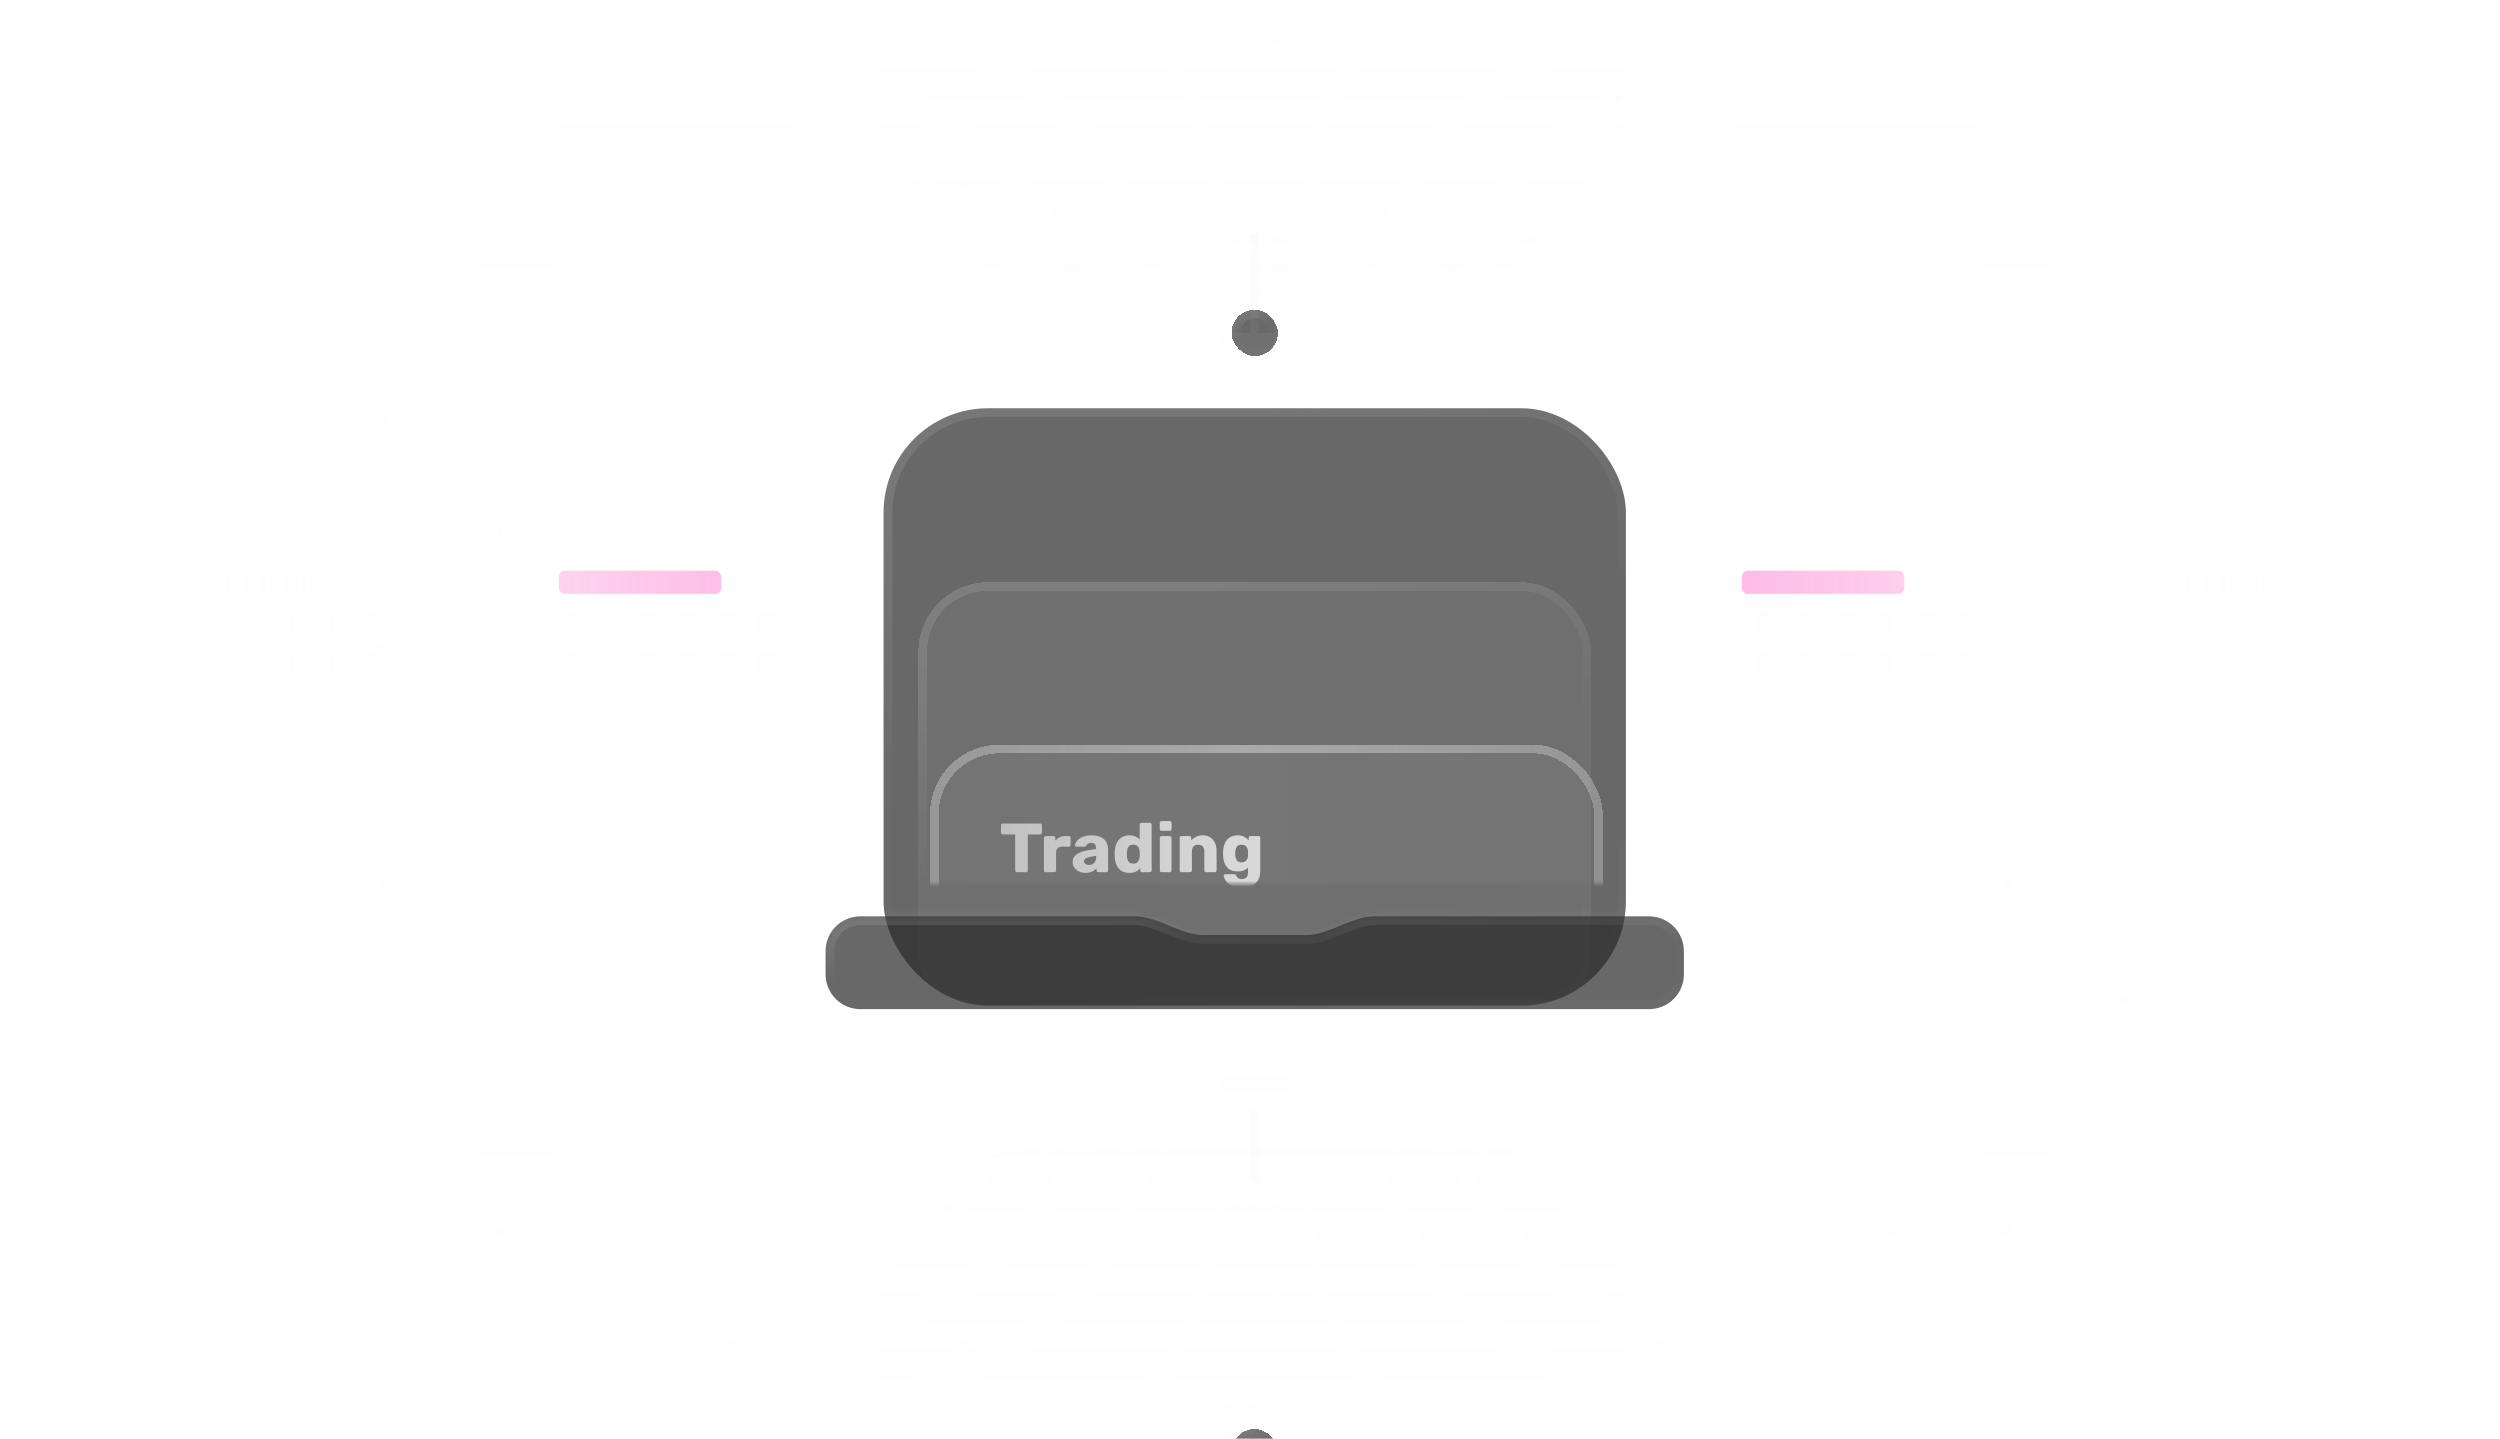 <svg xmlns="http://www.w3.org/2000/svg" fill="none" viewBox="81.644 81.6 431.079 248.064" style="max-height: 500px" width="431.079" height="248.064">
<g clip-path="url(#clip0_758_41962)">
<mask height="368" width="368" y="20" x="114" maskUnits="userSpaceOnUse" style="mask-type:alpha" id="mask0_758_41962">
<circle fill="url(#paint0_radial_758_41962)" r="184" cy="204" cx="298"/>
</mask>
<g mask="url(#mask0_758_41962)">
<g opacity="0.1">
<circle fill="#F8F8F8" r="1.584" cy="53.584" cx="147.584" opacity="0.3"/>
<circle fill="#F8F8F8" r="1.505" cy="53.505" cx="167.505"/>
<circle fill="#F8F8F8" r="1.386" cy="53.886" cx="187.886"/>
<circle fill="#F8F8F8" r="1.228" cy="53.728" cx="207.728"/>
<circle fill="#F8F8F8" r="1.089" cy="53.589" cx="227.589"/>
<circle fill="#F8F8F8" r="0.911" cy="53.911" cx="247.911"/>
<circle fill="#F8F8F8" r="0.733" cy="53.733" cx="267.733"/>
<circle fill="#F8F8F8" r="0.574" cy="53.574" cx="287.574"/>
<circle fill="#F8F8F8" r="0.5" cy="53.5" cx="307.5"/>
<circle fill="#F8F8F8" r="0.5" cy="53.5" cx="327.5"/>
<circle fill="#F8F8F8" r="0.5" cy="53.5" cx="347.5"/>
<circle fill="#F8F8F8" r="0.5" cy="53.5" cx="367.5"/>
<circle fill="#F8F8F8" r="0.5" cy="53.5" cx="387.5"/>
<circle fill="#F8F8F8" r="0.5" cy="53.5" cx="407.5"/>
<circle fill="#F8F8F8" r="0.5" cy="53.5" cx="427.5"/>
<circle fill="#F8F8F8" r="0.5" cy="53.5" cx="447.5"/>
<circle fill="#F8F8F8" r="1.525" cy="73.525" cx="147.525" opacity="0.3"/>
<circle fill="#F8F8F8" r="1.446" cy="73.946" cx="167.946" opacity="0.4"/>
<circle fill="#F8F8F8" r="1.307" cy="73.807" cx="187.807" opacity="0.4"/>
<circle fill="#F8F8F8" r="1.149" cy="73.649" cx="207.649" opacity="0.4"/>
<circle fill="#F8F8F8" r="0.99" cy="73.99" cx="227.99"/>
<circle fill="#F8F8F8" r="0.812" cy="73.812" cx="247.812"/>
<circle fill="#F8F8F8" r="0.634" cy="73.634" cx="267.634"/>
<circle fill="#F8F8F8" r="0.5" cy="73.5" cx="287.5"/>
<circle fill="#F8F8F8" r="0.5" cy="73.5" cx="307.5"/>
<circle fill="#F8F8F8" r="0.5" cy="73.5" cx="327.5"/>
<circle fill="#F8F8F8" r="0.5" cy="73.5" cx="347.5"/>
<circle fill="#F8F8F8" r="0.5" cy="73.5" cx="367.5"/>
<circle fill="#F8F8F8" r="0.5" cy="73.5" cx="387.5"/>
<circle fill="#F8F8F8" r="0.5" cy="73.5" cx="407.5"/>
<circle fill="#F8F8F8" r="0.5" cy="73.5" cx="427.5"/>
<circle fill="#F8F8F8" r="0.5" cy="73.5" cx="447.5"/>
<circle fill="#F8F8F8" r="1.465" cy="93.965" cx="147.965" opacity="0.3"/>
<circle fill="#F8F8F8" r="1.347" cy="93.847" cx="167.847" opacity="0.4"/>
<circle fill="#F8F8F8" r="1.208" cy="93.708" cx="187.708" opacity="0.4"/>
<circle fill="#F8F8F8" r="1.03" cy="93.53" cx="207.53" opacity="0.4"/>
<circle fill="#F8F8F8" r="0.891" cy="93.891" cx="227.891"/>
<circle fill="#F8F8F8" r="0.733" cy="93.733" cx="247.733"/>
<circle fill="#F8F8F8" r="0.555" cy="93.555" cx="267.555"/>
<circle fill="#F8F8F8" r="0.5" cy="93.5" cx="287.5"/>
<circle fill="#F8F8F8" r="0.5" cy="93.5" cx="307.5"/>
<circle fill="#F8F8F8" r="0.5" cy="93.5" cx="327.5"/>
<circle fill="#F8F8F8" r="0.5" cy="93.5" cx="347.5"/>
<circle fill="#F8F8F8" r="0.5" cy="93.5" cx="367.5"/>
<circle fill="#F8F8F8" r="0.5" cy="93.5" cx="387.5"/>
<circle fill="#F8F8F8" r="0.5" cy="93.5" cx="407.5"/>
<circle fill="#F8F8F8" r="0.5" cy="93.5" cx="427.5"/>
<circle fill="#F8F8F8" r="0.5" cy="93.5" cx="447.5"/>
<circle fill="#F8F8F8" r="1.366" cy="113.866" cx="147.866" opacity="0.3"/>
<circle fill="#F8F8F8" r="1.248" cy="113.748" cx="167.748" opacity="0.4"/>
<circle fill="#F8F8F8" r="1.109" cy="113.609" cx="187.609" opacity="0.4"/>
<circle fill="#F8F8F8" r="0.97" cy="113.97" cx="207.97" opacity="0.4"/>
<circle fill="#F8F8F8" r="0.832" cy="113.832" cx="227.832"/>
<circle fill="#F8F8F8" r="0.673" cy="113.673" cx="247.673"/>
<circle fill="#F8F8F8" r="0.555" cy="113.555" cx="267.555"/>
<circle fill="#F8F8F8" r="0.5" cy="113.5" cx="287.5"/>
<circle fill="#F8F8F8" r="0.5" cy="113.5" cx="307.5"/>
<circle fill="#F8F8F8" r="0.5" cy="113.5" cx="327.5"/>
<circle fill="#F8F8F8" r="0.5" cy="113.5" cx="347.5"/>
<circle fill="#F8F8F8" r="0.5" cy="113.5" cx="367.5"/>
<circle fill="#F8F8F8" r="0.5" cy="113.5" cx="387.5"/>
<circle fill="#F8F8F8" r="0.5" cy="113.5" cx="407.5"/>
<circle fill="#F8F8F8" r="0.5" cy="113.5" cx="427.5"/>
<circle fill="#F8F8F8" r="0.5" cy="113.5" cx="447.5"/>
<circle fill="#F8F8F8" r="1.267" cy="133.767" cx="147.767"/>
<circle fill="#F8F8F8" r="1.168" cy="133.668" cx="167.668"/>
<circle fill="#F8F8F8" r="1.05" cy="133.55" cx="187.55"/>
<circle fill="#F8F8F8" r="0.911" cy="133.911" cx="207.911"/>
<circle fill="#F8F8F8" r="0.812" cy="133.812" cx="227.812"/>
<circle fill="#F8F8F8" r="0.673" cy="133.673" cx="247.673"/>
<circle fill="#F8F8F8" r="0.574" cy="133.574" cx="267.574"/>
<circle fill="#F8F8F8" r="0.515" cy="133.515" cx="287.515"/>
<circle fill="#F8F8F8" r="0.5" cy="133.5" cx="307.5"/>
<circle fill="#F8F8F8" r="0.5" cy="133.5" cx="327.5"/>
<circle fill="#F8F8F8" r="0.5" cy="133.5" cx="347.5"/>
<circle fill="#F8F8F8" r="0.5" cy="133.5" cx="367.5"/>
<circle fill="#F8F8F8" r="0.5" cy="133.5" cx="387.5"/>
<circle fill="#F8F8F8" r="0.5" cy="133.5" cx="407.5"/>
<circle fill="#F8F8F8" r="0.5" cy="133.5" cx="427.5"/>
<circle fill="#F8F8F8" r="0.5" cy="133.5" cx="447.5"/>
<circle fill="#F8F8F8" r="1.188" cy="153.688" cx="147.688"/>
<circle fill="#F8F8F8" r="1.089" cy="153.589" cx="167.589"/>
<circle fill="#F8F8F8" r="0.99" cy="153.99" cx="187.99"/>
<circle fill="#F8F8F8" r="0.5" cy="153.5" cx="407.5"/>
<circle fill="#F8F8F8" r="0.5" cy="153.5" cx="427.5"/>
<circle fill="#F8F8F8" r="0.5" cy="153.5" cx="447.5"/>
<circle fill="#F8F8F8" r="1.089" cy="173.589" cx="147.589"/>
<circle fill="#F8F8F8" r="1.03" cy="173.53" cx="167.53"/>
<circle fill="#F8F8F8" r="0.951" cy="173.951" cx="187.951"/>
<circle fill="#F8F8F8" r="0.555" cy="173.555" cx="407.555"/>
<circle fill="#F8F8F8" r="0.5" cy="173.5" cx="427.5"/>
<circle fill="#F8F8F8" r="0.5" cy="173.5" cx="447.5"/>
<circle fill="#F8F8F8" r="1.03" cy="193.53" cx="147.53"/>
<circle fill="#F8F8F8" r="0.99" cy="193.99" cx="167.99"/>
<circle fill="#F8F8F8" r="0.951" cy="193.951" cx="187.951"/>
<circle fill="#F8F8F8" r="0.713" cy="193.713" cx="407.713"/>
<circle fill="#F8F8F8" r="0.634" cy="193.634" cx="427.634"/>
<circle fill="#F8F8F8" r="0.574" cy="193.574" cx="447.574"/>
<circle fill="#F8F8F8" r="0.97" cy="213.97" cx="147.97"/>
<circle fill="#F8F8F8" r="0.951" cy="213.951" cx="167.951"/>
<circle fill="#F8F8F8" r="0.951" cy="213.951" cx="187.951"/>
<circle fill="#F8F8F8" r="0.871" cy="213.871" cx="407.871"/>
<circle fill="#F8F8F8" r="0.792" cy="213.792" cx="427.792"/>
<circle fill="#F8F8F8" r="0.693" cy="213.693" cx="447.693"/>
<circle fill="#F8F8F8" r="0.951" cy="233.951" cx="147.951"/>
<circle fill="#F8F8F8" r="0.951" cy="233.951" cx="167.951"/>
<circle fill="#F8F8F8" r="0.97" cy="233.97" cx="187.97"/>
<circle fill="#F8F8F8" r="1.01" cy="233.51" cx="407.51"/>
<circle fill="#F8F8F8" r="0.911" cy="233.911" cx="427.911"/>
<circle fill="#F8F8F8" r="0.812" cy="233.812" cx="447.812"/>
<circle fill="#F8F8F8" r="0.911" cy="253.911" cx="147.911"/>
<circle fill="#F8F8F8" r="0.951" cy="253.951" cx="167.951"/>
<circle fill="#F8F8F8" r="0.99" cy="253.99" cx="187.99"/>
<circle fill="#F8F8F8" r="1.089" cy="253.589" cx="407.589"/>
<circle fill="#F8F8F8" r="1.01" cy="253.51" cx="427.51"/>
<circle fill="#F8F8F8" r="0.911" cy="253.911" cx="447.911"/>
<circle fill="#F8F8F8" r="0.911" cy="273.911" cx="147.911"/>
<circle fill="#F8F8F8" r="0.951" cy="273.951" cx="167.951" opacity="0.5"/>
<circle fill="#F8F8F8" r="1.03" cy="273.53" cx="187.53" opacity="0.5"/>
<circle fill="#F8F8F8" r="1.109" cy="273.609" cx="207.609"/>
<circle fill="#F8F8F8" r="1.168" cy="273.668" cx="227.668"/>
<circle fill="#F8F8F8" r="1.228" cy="273.728" cx="247.728"/>
<circle fill="#F8F8F8" r="1.307" cy="273.807" cx="347.807"/>
<circle fill="#F8F8F8" r="1.287" cy="273.787" cx="367.787"/>
<circle fill="#F8F8F8" r="1.248" cy="273.748" cx="387.748"/>
<circle fill="#F8F8F8" r="1.208" cy="273.708" cx="407.708"/>
<circle fill="#F8F8F8" r="1.109" cy="273.609" cx="427.609"/>
<circle fill="#F8F8F8" r="1.01" cy="273.51" cx="447.51"/>
<circle fill="#F8F8F8" r="0.891" cy="293.891" cx="147.891"/>
<circle fill="#F8F8F8" r="0.97" cy="293.97" cx="167.97" opacity="0.5"/>
<circle fill="#F8F8F8" r="1.05" cy="293.55" cx="187.55" opacity="0.5"/>
<circle fill="#F8F8F8" r="1.149" cy="293.649" cx="207.649"/>
<circle fill="#F8F8F8" r="1.228" cy="293.728" cx="227.728"/>
<circle fill="#F8F8F8" r="1.307" cy="293.807" cx="247.807"/>
<circle fill="#F8F8F8" r="1.406" cy="293.906" cx="347.906"/>
<circle fill="#F8F8F8" r="1.386" cy="293.886" cx="367.886"/>
<circle fill="#F8F8F8" r="1.347" cy="293.847" cx="387.847"/>
<circle fill="#F8F8F8" r="1.287" cy="293.787" cx="407.787"/>
<circle fill="#F8F8F8" r="1.208" cy="293.708" cx="427.708"/>
<circle fill="#F8F8F8" r="1.089" cy="293.589" cx="447.589"/>
<circle fill="#F8F8F8" r="0.911" cy="313.911" cx="147.911" opacity="0.5"/>
<circle fill="#F8F8F8" r="0.99" cy="313.99" cx="167.99" opacity="0.5"/>
<circle fill="#F8F8F8" r="1.089" cy="313.589" cx="187.589" opacity="0.5"/>
<circle fill="#F8F8F8" r="1.188" cy="313.688" cx="207.688"/>
<circle fill="#F8F8F8" r="1.267" cy="313.767" cx="227.767"/>
<circle fill="#F8F8F8" r="1.347" cy="313.847" cx="247.847"/>
<circle fill="#F8F8F8" r="1.465" cy="313.965" cx="347.965"/>
<circle fill="#F8F8F8" r="1.446" cy="313.946" cx="367.946"/>
<circle fill="#F8F8F8" r="1.406" cy="313.906" cx="387.906" opacity="0.3"/>
<circle fill="#F8F8F8" r="1.366" cy="313.866" cx="407.866" opacity="0.3"/>
<circle fill="#F8F8F8" r="1.287" cy="313.787" cx="427.787" opacity="0.3"/>
<circle fill="#F8F8F8" r="1.168" cy="313.668" cx="447.668"/>
<circle fill="#F8F8F8" r="0.931" cy="333.931" cx="147.931" opacity="0.5"/>
<circle fill="#F8F8F8" r="1.01" cy="333.51" cx="167.51" opacity="0.5"/>
<circle fill="#F8F8F8" r="1.109" cy="333.609" cx="187.609" opacity="0.5"/>
<circle fill="#F8F8F8" r="1.208" cy="333.708" cx="207.708"/>
<circle fill="#F8F8F8" r="1.287" cy="333.787" cx="227.787"/>
<circle fill="#F8F8F8" r="1.366" cy="333.866" cx="247.866" opacity="0.3"/>
<circle fill="#F8F8F8" r="1.426" cy="333.926" cx="267.926" opacity="0.3"/>
<circle fill="#F8F8F8" r="1.465" cy="333.965" cx="287.965" opacity="0.3"/>
<circle fill="#F8F8F8" r="1.485" cy="333.985" cx="307.985" opacity="0.3"/>
<circle fill="#F8F8F8" r="1.505" cy="333.505" cx="327.505" opacity="0.3"/>
<circle fill="#F8F8F8" r="1.505" cy="333.505" cx="347.505" opacity="0.3"/>
<circle fill="#F8F8F8" r="1.485" cy="333.985" cx="367.985"/>
<circle fill="#F8F8F8" r="1.465" cy="333.965" cx="387.965" opacity="0.3"/>
<circle fill="#F8F8F8" r="1.426" cy="333.926" cx="407.926" opacity="0.3"/>
<circle fill="#F8F8F8" r="1.347" cy="333.847" cx="427.847" opacity="0.3"/>
<circle fill="#F8F8F8" r="1.248" cy="333.748" cx="447.748"/>
<circle fill="#F8F8F8" r="0.99" cy="353.99" cx="147.99" opacity="0.5"/>
<circle fill="#F8F8F8" r="1.03" cy="353.53" cx="167.53" opacity="0.5"/>
<circle fill="#F8F8F8" r="1.129" cy="353.629" cx="187.629" opacity="0.5"/>
<circle fill="#F8F8F8" r="1.208" cy="353.708" cx="207.708"/>
<circle fill="#F8F8F8" r="1.287" cy="353.787" cx="227.787"/>
<circle fill="#F8F8F8" r="1.366" cy="353.866" cx="247.866" opacity="0.3"/>
<circle fill="#F8F8F8" r="1.426" cy="353.926" cx="267.926" opacity="0.3"/>
<circle fill="#F8F8F8" r="1.465" cy="353.965" cx="287.965" opacity="0.3"/>
<circle fill="#F8F8F8" r="1.485" cy="353.985" cx="307.985" opacity="0.3"/>
<circle fill="#F8F8F8" r="1.505" cy="353.505" cx="327.505" opacity="0.3"/>
<circle fill="#F8F8F8" r="1.505" cy="353.505" cx="347.505" opacity="0.3"/>
<circle fill="#F8F8F8" r="1.505" cy="353.505" cx="367.505"/>
<circle fill="#F8F8F8" r="1.505" cy="353.505" cx="387.505"/>
<circle fill="#F8F8F8" r="1.465" cy="353.965" cx="407.965"/>
<circle fill="#F8F8F8" r="1.406" cy="353.906" cx="427.906"/>
<circle fill="#F8F8F8" r="1.307" cy="353.807" cx="447.807"/>
</g>
</g>
</g>
<g data-figma-bg-blur-radius="100" filter="url(#filter0_i_758_41962)">
<rect style="mix-blend-mode:luminosity" fill-opacity="0.7" fill="#282828" rx="18" height="103" width="128" y="152" x="234"/>
<rect stroke-width="1.5" stroke-opacity="0.25" stroke="url(#paint1_linear_758_41962)" rx="17.25" height="101.5" width="126.5" y="152.75" x="234.75"/>
</g>
<g data-figma-bg-blur-radius="32" filter="url(#filter1_d_758_41962)">
<rect shape-rendering="crispEdges" style="mix-blend-mode:luminosity" fill-opacity="0.05" fill="#F8F8F8" rx="12" height="76" width="116" y="158" x="240"/>
<rect shape-rendering="crispEdges" stroke-width="1.5" stroke-opacity="0.25" stroke="url(#paint2_linear_758_41962)" rx="11.25" height="74.5" width="114.5" y="158.75" x="240.75"/>
</g>
<g data-figma-bg-blur-radius="100" filter="url(#filter2_i_758_41962)">
<mask fill="white" id="path-190-inside-1_758_41962">
<path d="M366 239.608C369.314 239.608 372 242.294 372 245.608V249.608C372 252.922 369.314 255.608 366 255.608H230C226.686 255.608 224 252.922 224 249.608V245.608C224 242.294 226.686 239.608 230 239.608H277.332C281.355 239.608 285.177 242.839 289.2 242.839H306.8C310.823 242.839 314.645 239.608 318.668 239.608H366Z"/>
</mask>
<path style="mix-blend-mode:luminosity" fill-opacity="0.7" fill="#282828" d="M366 239.608C369.314 239.608 372 242.294 372 245.608V249.608C372 252.922 369.314 255.608 366 255.608H230C226.686 255.608 224 252.922 224 249.608V245.608C224 242.294 226.686 239.608 230 239.608H277.332C281.355 239.608 285.177 242.839 289.2 242.839H306.8C310.823 242.839 314.645 239.608 318.668 239.608H366Z"/>
<path mask="url(#path-190-inside-1_758_41962)" fill-opacity="0.25" fill="url(#paint3_linear_758_41962)" d="M372 249.608L373.5 249.608V249.608H372ZM224 249.608H222.5V249.608L224 249.608ZM366 239.608V241.108C368.485 241.108 370.5 243.123 370.5 245.608H372H373.5C373.5 241.466 370.142 238.108 366 238.108V239.608ZM372 245.608H370.5V249.608H372H373.5V245.608H372ZM372 249.608L370.5 249.608C370.5 252.093 368.485 254.108 366 254.108V255.608V257.108C370.142 257.108 373.5 253.75 373.5 249.608L372 249.608ZM366 255.608V254.108H230V255.608V257.108H366V255.608ZM230 255.608V254.108C227.515 254.108 225.5 252.093 225.5 249.608L224 249.608L222.5 249.608C222.5 253.75 225.858 257.108 230 257.108V255.608ZM224 249.608H225.5V245.608H224H222.5V249.608H224ZM224 245.608H225.5C225.5 243.123 227.515 241.108 230 241.108V239.608V238.108C225.858 238.108 222.5 241.466 222.5 245.608H224ZM230 239.608V241.108H277.332V239.608V238.108H230V239.608ZM289.2 242.839V244.339H306.8V242.839V241.339H289.2V242.839ZM318.668 239.608V241.108H366V239.608V238.108H318.668V239.608ZM306.8 242.839V244.339C309.162 244.339 311.405 243.393 313.305 242.61C315.328 241.777 317.007 241.108 318.668 241.108V239.608V238.108C316.306 238.108 314.062 239.054 312.163 239.836C310.14 240.669 308.461 241.339 306.8 241.339V242.839ZM277.332 239.608V241.108C278.993 241.108 280.672 241.777 282.695 242.61C284.595 243.393 286.838 244.339 289.2 244.339V242.839V241.339C287.539 241.339 285.86 240.669 283.837 239.836C281.938 239.054 279.694 238.108 277.332 238.108V239.608Z"/>
</g>
<mask height="76" width="408" y="158" x="94" maskUnits="userSpaceOnUse" style="mask-type:alpha" id="mask1_758_41962">
<rect fill="url(#paint4_linear_758_41962)" height="76" width="408" y="158" x="94"/>
</mask>
<g mask="url(#mask1_758_41962)">
<g data-figma-bg-blur-radius="100" filter="url(#filter3_i_758_41962)">
<rect style="mix-blend-mode:luminosity" fill-opacity="0.01" fill="white" rx="12" height="64" width="64" y="164" x="94"/>
<rect stroke-width="1.5" stroke-opacity="0.25" stroke="url(#paint5_linear_758_41962)" rx="11.25" height="62.5" width="62.5" y="164.75" x="94.75"/>
<rect fill="#F8F8F8" rx="1" height="4" width="28" y="176" x="106" opacity="0.5"/>
<rect fill="#F8F8F8" rx="1" height="4" width="40" y="183" x="106" opacity="0.1"/>
<rect fill="#F8F8F8" rx="1" height="4" width="40" y="190" x="106" opacity="0.1"/>
</g>
<g data-figma-bg-blur-radius="100" filter="url(#filter4_i_758_41962)">
<rect style="mix-blend-mode:luminosity" fill-opacity="0.01" fill="white" rx="12" height="64" width="64" y="164" x="164"/>
<rect stroke-width="1.5" stroke-opacity="0.25" stroke="url(#paint6_linear_758_41962)" rx="11.25" height="62.5" width="62.5" y="164.75" x="164.75"/>
<rect fill="#FA03A4" rx="1" height="4" width="28" y="176" x="176" opacity="0.5"/>
<rect fill="#F8F8F8" rx="1" height="4" width="40" y="183" x="176" opacity="0.1"/>
<rect fill="#F8F8F8" rx="1" height="4" width="40" y="190" x="176" opacity="0.1"/>
</g>
<g data-figma-bg-blur-radius="100" filter="url(#filter5_di_758_41962)">
<rect shape-rendering="crispEdges" style="mix-blend-mode:luminosity" fill-opacity="0.05" fill="white" rx="12" height="76" width="116" y="158" x="240"/>
<rect shape-rendering="crispEdges" stroke-width="1.5" stroke-opacity="0.4" stroke="#F8F8F8" rx="11.25" height="74.5" width="114.5" y="158.75" x="240.75"/>
<path fill-opacity="0.95" fill="#F8F8F8" d="M254.988 180C254.9 180 254.828 179.972 254.772 179.916C254.716 179.86 254.688 179.788 254.688 179.7V173.484H252.552C252.464 173.484 252.392 173.456 252.336 173.4C252.28 173.336 252.252 173.264 252.252 173.184V171.9C252.252 171.812 252.28 171.74 252.336 171.684C252.392 171.628 252.464 171.6 252.552 171.6H259.008C259.096 171.6 259.168 171.628 259.224 171.684C259.28 171.74 259.308 171.812 259.308 171.9V173.184C259.308 173.264 259.28 173.336 259.224 173.4C259.168 173.456 259.096 173.484 259.008 173.484H256.872V179.7C256.872 179.788 256.844 179.86 256.788 179.916C256.732 179.972 256.66 180 256.572 180H254.988ZM259.946 180C259.858 180 259.786 179.972 259.729 179.916C259.674 179.86 259.646 179.788 259.646 179.7V174.06C259.646 173.98 259.674 173.912 259.729 173.856C259.786 173.792 259.858 173.76 259.946 173.76H261.326C261.414 173.76 261.486 173.792 261.542 173.856C261.598 173.912 261.626 173.98 261.626 174.06V174.54C261.842 174.292 262.098 174.1 262.394 173.964C262.698 173.828 263.038 173.76 263.414 173.76H263.942C264.022 173.76 264.09 173.788 264.146 173.844C264.21 173.9 264.242 173.972 264.242 174.06V175.296C264.242 175.376 264.21 175.448 264.146 175.512C264.09 175.568 264.022 175.596 263.942 175.596H262.778C262.45 175.596 262.194 175.688 262.01 175.872C261.834 176.048 261.746 176.3 261.746 176.628V179.7C261.746 179.788 261.714 179.86 261.65 179.916C261.594 179.972 261.522 180 261.434 180H259.946ZM266.861 180.12C266.429 180.12 266.041 180.04 265.697 179.88C265.361 179.712 265.093 179.488 264.893 179.208C264.693 178.928 264.593 178.612 264.593 178.26C264.593 177.692 264.825 177.244 265.289 176.916C265.753 176.58 266.369 176.352 267.137 176.232L268.637 176.004V175.836C268.637 175.548 268.577 175.328 268.457 175.176C268.337 175.024 268.117 174.948 267.797 174.948C267.573 174.948 267.389 174.992 267.245 175.08C267.109 175.168 267.001 175.288 266.921 175.44C266.849 175.544 266.749 175.596 266.621 175.596H265.277C265.189 175.596 265.121 175.572 265.073 175.524C265.025 175.468 265.005 175.404 265.013 175.332C265.013 175.188 265.065 175.024 265.169 174.84C265.281 174.648 265.449 174.46 265.673 174.276C265.897 174.092 266.185 173.94 266.537 173.82C266.889 173.7 267.313 173.64 267.809 173.64C268.329 173.64 268.773 173.7 269.141 173.82C269.509 173.94 269.805 174.108 270.029 174.324C270.261 174.54 270.433 174.796 270.545 175.092C270.657 175.38 270.713 175.7 270.713 176.052V179.7C270.713 179.788 270.681 179.86 270.617 179.916C270.561 179.972 270.493 180 270.413 180H269.021C268.933 180 268.861 179.972 268.805 179.916C268.749 179.86 268.721 179.788 268.721 179.7V179.28C268.617 179.432 268.477 179.572 268.301 179.7C268.125 179.828 267.917 179.928 267.677 180C267.445 180.08 267.173 180.12 266.861 180.12ZM267.425 178.752C267.657 178.752 267.865 178.704 268.049 178.608C268.241 178.504 268.389 178.348 268.493 178.14C268.605 177.924 268.661 177.656 268.661 177.336V177.168L267.641 177.348C267.265 177.412 266.989 177.512 266.813 177.648C266.645 177.776 266.561 177.928 266.561 178.104C266.561 178.24 266.601 178.356 266.681 178.452C266.761 178.548 266.865 178.624 266.993 178.68C267.121 178.728 267.265 178.752 267.425 178.752ZM274.395 180.12C274.011 180.12 273.663 180.06 273.351 179.94C273.047 179.812 272.783 179.628 272.559 179.388C272.343 179.14 272.175 178.844 272.055 178.5C271.935 178.148 271.867 177.748 271.851 177.3C271.843 177.14 271.839 177 271.839 176.88C271.839 176.752 271.843 176.612 271.851 176.46C271.867 176.028 271.935 175.64 272.055 175.296C272.175 174.952 272.343 174.656 272.559 174.408C272.775 174.16 273.039 173.972 273.351 173.844C273.663 173.708 274.011 173.64 274.395 173.64C274.795 173.64 275.139 173.708 275.427 173.844C275.715 173.972 275.959 174.14 276.159 174.348V171.78C276.159 171.692 276.187 171.62 276.243 171.564C276.299 171.508 276.371 171.48 276.459 171.48H277.923C278.003 171.48 278.071 171.508 278.127 171.564C278.191 171.62 278.223 171.692 278.223 171.78V179.7C278.223 179.788 278.191 179.86 278.127 179.916C278.071 179.972 278.003 180 277.923 180H276.567C276.479 180 276.407 179.972 276.351 179.916C276.295 179.86 276.267 179.788 276.267 179.7V179.316C276.075 179.548 275.827 179.74 275.523 179.892C275.219 180.044 274.843 180.12 274.395 180.12ZM275.043 178.512C275.315 178.512 275.527 178.456 275.679 178.344C275.839 178.224 275.955 178.072 276.027 177.888C276.107 177.704 276.151 177.504 276.159 177.288C276.167 177.128 276.171 176.976 276.171 176.832C276.171 176.688 276.167 176.54 276.159 176.388C276.151 176.188 276.107 176.004 276.027 175.836C275.947 175.66 275.827 175.52 275.667 175.416C275.507 175.304 275.299 175.248 275.043 175.248C274.779 175.248 274.567 175.304 274.407 175.416C274.255 175.528 274.147 175.68 274.083 175.872C274.019 176.064 273.979 176.276 273.963 176.508C273.939 176.756 273.939 177.004 273.963 177.252C273.979 177.484 274.019 177.696 274.083 177.888C274.147 178.08 274.255 178.232 274.407 178.344C274.567 178.456 274.779 178.512 275.043 178.512ZM279.938 180C279.85 180 279.778 179.972 279.722 179.916C279.666 179.86 279.638 179.788 279.638 179.7V174.06C279.638 173.972 279.666 173.9 279.722 173.844C279.778 173.788 279.85 173.76 279.938 173.76H281.354C281.434 173.76 281.502 173.788 281.558 173.844C281.622 173.9 281.654 173.972 281.654 174.06V179.7C281.654 179.788 281.622 179.86 281.558 179.916C281.502 179.972 281.434 180 281.354 180H279.938ZM279.926 172.86C279.838 172.86 279.766 172.832 279.71 172.776C279.654 172.72 279.626 172.648 279.626 172.56V171.492C279.626 171.404 279.654 171.332 279.71 171.276C279.766 171.212 279.838 171.18 279.926 171.18H281.354C281.442 171.18 281.514 171.212 281.57 171.276C281.634 171.332 281.666 171.404 281.666 171.492V172.56C281.666 172.648 281.634 172.72 281.57 172.776C281.514 172.832 281.442 172.86 281.354 172.86H279.926ZM283.36 180C283.272 180 283.2 179.972 283.144 179.916C283.088 179.86 283.06 179.788 283.06 179.7V174.06C283.06 173.972 283.088 173.9 283.144 173.844C283.2 173.788 283.272 173.76 283.36 173.76H284.74C284.828 173.76 284.9 173.788 284.956 173.844C285.012 173.9 285.04 173.972 285.04 174.06V174.516C285.248 174.268 285.52 174.06 285.856 173.892C286.192 173.724 286.588 173.64 287.044 173.64C287.508 173.64 287.916 173.744 288.268 173.952C288.628 174.16 288.908 174.468 289.108 174.876C289.316 175.276 289.42 175.768 289.42 176.352V179.7C289.42 179.788 289.388 179.86 289.324 179.916C289.268 179.972 289.2 180 289.12 180H287.608C287.528 180 287.456 179.972 287.392 179.916C287.336 179.86 287.308 179.788 287.308 179.7V176.424C287.308 176.048 287.216 175.76 287.032 175.56C286.856 175.352 286.592 175.248 286.24 175.248C285.912 175.248 285.648 175.352 285.448 175.56C285.256 175.76 285.16 176.048 285.16 176.424V179.7C285.16 179.788 285.128 179.86 285.064 179.916C285.008 179.972 284.94 180 284.86 180H283.36ZM293.819 182.64C293.203 182.64 292.691 182.56 292.283 182.4C291.883 182.24 291.563 182.048 291.323 181.824C291.091 181.6 290.923 181.376 290.819 181.152C290.715 180.936 290.659 180.764 290.651 180.636C290.643 180.548 290.671 180.476 290.735 180.42C290.799 180.364 290.875 180.336 290.963 180.336H292.487C292.559 180.336 292.619 180.352 292.667 180.384C292.723 180.424 292.767 180.488 292.799 180.576C292.839 180.664 292.891 180.756 292.955 180.852C293.027 180.948 293.123 181.024 293.243 181.08C293.371 181.144 293.543 181.176 293.759 181.176C293.999 181.176 294.199 181.136 294.359 181.056C294.519 180.984 294.639 180.86 294.719 180.684C294.799 180.516 294.839 180.288 294.839 180V179.196C294.655 179.396 294.419 179.56 294.131 179.688C293.843 179.808 293.495 179.868 293.087 179.868C292.679 179.868 292.319 179.808 292.007 179.688C291.695 179.568 291.435 179.388 291.227 179.148C291.019 178.908 290.855 178.616 290.735 178.272C290.623 177.928 290.555 177.532 290.531 177.084C290.523 176.876 290.523 176.668 290.531 176.46C290.555 176.028 290.623 175.64 290.735 175.296C290.847 174.952 291.007 174.656 291.215 174.408C291.431 174.16 291.695 173.972 292.007 173.844C292.319 173.708 292.679 173.64 293.087 173.64C293.519 173.64 293.887 173.724 294.191 173.892C294.503 174.052 294.759 174.256 294.959 174.504V174.06C294.959 173.98 294.987 173.912 295.043 173.856C295.099 173.792 295.171 173.76 295.259 173.76H296.639C296.727 173.76 296.799 173.792 296.855 173.856C296.919 173.912 296.951 173.98 296.951 174.06V179.832C296.951 180.44 296.827 180.952 296.579 181.368C296.331 181.784 295.975 182.1 295.511 182.316C295.047 182.532 294.483 182.64 293.819 182.64ZM293.735 178.308C293.991 178.308 294.199 178.252 294.359 178.14C294.519 178.028 294.635 177.884 294.707 177.708C294.787 177.532 294.831 177.344 294.839 177.144C294.847 177.056 294.851 176.932 294.851 176.772C294.851 176.612 294.847 176.492 294.839 176.412C294.831 176.204 294.787 176.012 294.707 175.836C294.635 175.66 294.519 175.52 294.359 175.416C294.199 175.304 293.991 175.248 293.735 175.248C293.471 175.248 293.259 175.304 293.099 175.416C292.947 175.528 292.835 175.68 292.763 175.872C292.699 176.064 292.659 176.276 292.643 176.508C292.635 176.684 292.635 176.864 292.643 177.048C292.659 177.28 292.699 177.492 292.763 177.684C292.835 177.876 292.947 178.028 293.099 178.14C293.259 178.252 293.471 178.308 293.735 178.308ZM255.24 192C255.104 192 254.996 191.964 254.916 191.892C254.836 191.82 254.78 191.736 254.748 191.64L252.3 183.96C252.284 183.92 252.276 183.884 252.276 183.852C252.276 183.788 252.3 183.732 252.348 183.684C252.404 183.628 252.468 183.6 252.54 183.6H254.028C254.156 183.6 254.256 183.636 254.328 183.708C254.4 183.78 254.444 183.848 254.46 183.912L256.152 189.456L257.856 183.912C257.88 183.848 257.924 183.78 257.988 183.708C258.06 183.636 258.16 183.6 258.288 183.6H259.776C259.848 183.6 259.908 183.628 259.956 183.684C260.012 183.732 260.04 183.788 260.04 183.852C260.04 183.884 260.032 183.92 260.016 183.96L257.568 191.64C257.536 191.736 257.48 191.82 257.4 191.892C257.328 191.964 257.22 192 257.076 192H255.24ZM261.199 192C261.111 192 261.039 191.972 260.983 191.916C260.927 191.86 260.899 191.788 260.899 191.7V186.06C260.899 185.972 260.927 185.9 260.983 185.844C261.039 185.788 261.111 185.76 261.199 185.76H262.615C262.695 185.76 262.763 185.788 262.819 185.844C262.883 185.9 262.915 185.972 262.915 186.06V191.7C262.915 191.788 262.883 191.86 262.819 191.916C262.763 191.972 262.695 192 262.615 192H261.199ZM261.187 184.86C261.099 184.86 261.027 184.832 260.971 184.776C260.915 184.72 260.887 184.648 260.887 184.56V183.492C260.887 183.404 260.915 183.332 260.971 183.276C261.027 183.212 261.099 183.18 261.187 183.18H262.615C262.703 183.18 262.775 183.212 262.831 183.276C262.895 183.332 262.927 183.404 262.927 183.492V184.56C262.927 184.648 262.895 184.72 262.831 184.776C262.775 184.832 262.703 184.86 262.615 184.86H261.187ZM267.201 192.12C266.257 192.12 265.505 191.864 264.945 191.352C264.385 190.84 264.093 190.08 264.069 189.072C264.069 189.016 264.069 188.944 264.069 188.856C264.069 188.768 264.069 188.7 264.069 188.652C264.093 188.02 264.233 187.48 264.489 187.032C264.753 186.576 265.113 186.232 265.569 186C266.033 185.76 266.573 185.64 267.189 185.64C267.893 185.64 268.473 185.78 268.929 186.06C269.393 186.34 269.741 186.72 269.973 187.2C270.205 187.68 270.321 188.228 270.321 188.844V189.132C270.321 189.22 270.289 189.292 270.225 189.348C270.169 189.404 270.101 189.432 270.021 189.432H266.181C266.181 189.44 266.181 189.452 266.181 189.468C266.181 189.484 266.181 189.5 266.181 189.516C266.189 189.748 266.229 189.96 266.301 190.152C266.373 190.344 266.485 190.496 266.637 190.608C266.789 190.72 266.973 190.776 267.189 190.776C267.349 190.776 267.481 190.752 267.585 190.704C267.697 190.648 267.789 190.588 267.861 190.524C267.933 190.452 267.989 190.392 268.029 190.344C268.101 190.264 268.157 190.216 268.197 190.2C268.245 190.176 268.317 190.164 268.413 190.164H269.901C269.981 190.164 270.045 190.188 270.093 190.236C270.149 190.276 270.173 190.336 270.165 190.416C270.157 190.552 270.089 190.716 269.961 190.908C269.833 191.1 269.645 191.292 269.397 191.484C269.157 191.668 268.853 191.82 268.485 191.94C268.117 192.06 267.689 192.12 267.201 192.12ZM266.181 188.244H268.209V188.22C268.209 187.964 268.169 187.74 268.089 187.548C268.017 187.356 267.901 187.208 267.741 187.104C267.589 187 267.405 186.948 267.189 186.948C266.973 186.948 266.789 187 266.637 187.104C266.493 187.208 266.381 187.356 266.301 187.548C266.221 187.74 266.181 187.964 266.181 188.22V188.244ZM272.999 192C272.879 192 272.791 191.972 272.735 191.916C272.679 191.86 272.635 191.788 272.603 191.7L270.875 186.144C270.859 186.104 270.851 186.064 270.851 186.024C270.851 185.952 270.879 185.892 270.935 185.844C270.991 185.788 271.055 185.76 271.127 185.76H272.363C272.467 185.76 272.547 185.788 272.603 185.844C272.667 185.9 272.707 185.956 272.723 186.012L273.731 189.444L274.811 186.024C274.827 185.968 274.863 185.912 274.919 185.856C274.983 185.792 275.071 185.76 275.183 185.76H275.975C276.087 185.76 276.171 185.792 276.227 185.856C276.291 185.912 276.331 185.968 276.347 186.024L277.427 189.444L278.435 186.012C278.451 185.956 278.487 185.9 278.543 185.844C278.607 185.788 278.691 185.76 278.795 185.76H280.031C280.103 185.76 280.163 185.788 280.211 185.844C280.267 185.892 280.295 185.952 280.295 186.024C280.295 186.064 280.291 186.104 280.283 186.144L278.555 191.7C278.531 191.788 278.487 191.86 278.423 191.916C278.367 191.972 278.279 192 278.159 192H277.079C276.967 192 276.879 191.972 276.815 191.916C276.751 191.86 276.707 191.788 276.683 191.7L275.579 188.412L274.475 191.7C274.451 191.788 274.407 191.86 274.343 191.916C274.279 191.972 274.191 192 274.079 192H272.999Z" opacity="0.8"/>
<rect fill="#FA03A4" rx="1" height="4" width="28" y="206" x="252" opacity="0.5"/>
<rect fill="#F8F8F8" rx="1" height="4" width="52" y="212" x="252" opacity="0.1"/>
<rect fill="#F8F8F8" rx="1" height="4" width="28" y="218" x="252" opacity="0.1"/>
<g data-figma-bg-blur-radius="8.47059" filter="url(#filter6_di_758_41962)">
<g clip-path="url(#clip7_758_41962)">
<rect fill="url(#paint7_linear_758_41962)" rx="16" height="32" width="32" y="166" x="315"/>
<g filter="url(#filter7_f_758_41962)">
<rect fill-opacity="0.2" fill="#F8F8F8" rx="28.235" height="56.471" width="56.471" y="145.529" x="285.117"/>
</g>
<g filter="url(#filter8_dd_758_41962)">
<path fill="white" d="M336.611 177.724C337.131 178.244 337.131 179.089 336.611 179.609L330.611 185.609C330.09 186.13 329.246 186.13 328.725 185.609L326.058 182.943C325.538 182.422 325.538 181.578 326.058 181.057C326.579 180.536 327.423 180.536 327.944 181.057L329.668 182.781L334.725 177.724C335.246 177.203 336.09 177.203 336.611 177.724Z" clip-rule="evenodd" fill-rule="evenodd"/>
</g>
</g>
</g>
</g>
<g data-figma-bg-blur-radius="100" filter="url(#filter9_i_758_41962)">
<rect style="mix-blend-mode:luminosity" fill-opacity="0.01" fill="white" rx="12" height="64" width="64" y="164" x="368"/>
<rect stroke-width="1.5" stroke-opacity="0.25" stroke="url(#paint8_linear_758_41962)" rx="11.25" height="62.5" width="62.5" y="164.75" x="368.75"/>
<rect fill="#FA03A4" rx="1" height="4" width="28" y="176" x="380" opacity="0.5"/>
<rect fill="#F8F8F8" rx="1" height="4" width="40" y="183" x="380" opacity="0.1"/>
<rect fill="#F8F8F8" rx="1" height="4" width="40" y="190" x="380" opacity="0.1"/>
</g>
<g data-figma-bg-blur-radius="100" filter="url(#filter10_i_758_41962)">
<rect style="mix-blend-mode:luminosity" fill-opacity="0.01" fill="white" rx="12" height="64" width="64" y="164" x="438"/>
<rect stroke-width="1.5" stroke-opacity="0.25" stroke="url(#paint9_linear_758_41962)" rx="11.25" height="62.5" width="62.5" y="164.75" x="438.75"/>
<rect fill="#F8F8F8" rx="1" height="4" width="28" y="176" x="450" opacity="0.5"/>
<rect fill="#F8F8F8" rx="1" height="4" width="40" y="183" x="450" opacity="0.1"/>
<rect fill="#F8F8F8" rx="1" height="4" width="40" y="190" x="450" opacity="0.1"/>
</g>
</g>
<mask height="408" width="364" y="0" x="119" maskUnits="userSpaceOnUse" style="mask-type:alpha" id="mask2_758_41962">
<rect fill="url(#paint10_linear_758_41962)" height="408" width="364" x="119"/>
</mask>
<g mask="url(#mask2_758_41962)">
<path fill="url(#paint11_linear_758_41962)" d="M226 404L226 303.053C226 302.053 225.626 301.104 224.951 300.366L207.497 281.299C206.739 280.471 205.669 280 204.546 280H162H119.454C118.331 280 117.261 280.471 116.503 281.299L99.049 300.366C98.374 301.104 98 302.053 98 303.053L98 404C98 406.21 99.791 408 102 408H222C224.209 408 226 406.21 226 404Z" opacity="0.1"/>
<path fill="url(#paint12_linear_758_41962)" d="M362 404L362 303.053C362 302.053 361.626 301.104 360.951 300.366L343.497 281.299C342.739 280.471 341.669 280 340.546 280H298H255.454C254.331 280 253.261 280.471 252.503 281.299L235.05 300.366C234.374 301.104 234 302.053 234 303.053L234 404C234 406.21 235.791 408 238 408H358C360.209 408 362 406.21 362 404Z" opacity="0.5"/>
<path stroke-width="1.5" stroke="url(#paint13_linear_758_41962)" d="M362 404L362 303.053C362 302.053 361.626 301.104 360.951 300.366L343.497 281.299C342.739 280.471 341.669 280 340.546 280H298H255.454C254.331 280 253.261 280.471 252.503 281.299L235.05 300.366C234.374 301.104 234 302.053 234 303.053L234 404C234 406.21 235.791 408 238 408H358C360.209 408 362 406.21 362 404Z" opacity="0.5"/>
<path fill="url(#paint14_linear_758_41962)" d="M498 404L498 303.053C498 302.053 497.626 301.104 496.951 300.366L479.497 281.299C478.739 280.471 477.669 280 476.546 280H434H391.454C390.331 280 389.261 280.471 388.503 281.299L371.05 300.366C370.374 301.104 370 302.053 370 303.053L370 404C370 406.21 371.791 408 374 408H494C496.209 408 498 406.21 498 404Z" opacity="0.1"/>
<path fill="url(#paint15_linear_758_41962)" d="M225 3.999L225 104.947C225 105.947 224.626 106.896 223.951 107.634L206.497 126.701C205.739 127.529 204.669 128 203.546 128H161H118.454C117.331 128 116.261 127.529 115.503 126.701L98.049 107.634C97.374 106.896 97 105.947 97 104.947L97 3.999C97 1.79 98.791 0 101 0H221C223.209 0 225 1.79 225 3.999Z" opacity="0.1"/>
<path fill="url(#paint16_linear_758_41962)" d="M361 3.999L361 104.947C361 105.947 360.626 106.896 359.951 107.634L342.497 126.701C341.739 127.529 340.669 128 339.546 128H297H254.454C253.331 128 252.261 127.529 251.503 126.701L234.05 107.634C233.374 106.896 233 105.947 233 104.947L233 3.999C233 1.79 234.791 0 237 0H357C359.209 0 361 1.79 361 3.999Z" opacity="0.5"/>
<path stroke-width="1.5" stroke="url(#paint17_linear_758_41962)" d="M361 3.999L361 104.947C361 105.947 360.626 106.896 359.951 107.634L342.497 126.701C341.739 127.529 340.669 128 339.546 128H297H254.454C253.331 128 252.261 127.529 251.503 126.701L234.05 107.634C233.374 106.896 233 105.947 233 104.947L233 3.999C233 1.79 234.791 0 237 0H357C359.209 0 361 1.79 361 3.999Z" opacity="0.5"/>
<path fill="url(#paint18_linear_758_41962)" d="M497 3.999L497 104.947C497 105.947 496.626 106.896 495.951 107.634L478.497 126.701C477.739 127.529 476.669 128 475.546 128H433H390.454C389.331 128 388.261 127.529 387.503 126.701L370.05 107.634C369.374 106.896 369 105.947 369 104.947L369 3.999C369 1.79 370.791 0 373 0H493C495.209 0 497 1.79 497 3.999Z" opacity="0.1"/>
</g>
<g data-figma-bg-blur-radius="12" filter="url(#filter11_di_758_41962)">
<rect shape-rendering="crispEdges" style="mix-blend-mode:luminosity" fill-opacity="0.7" fill="#282828" rx="4" height="8" width="8" y="103" x="294"/>
<rect shape-rendering="crispEdges" stroke-width="1.5" stroke-opacity="0.25" stroke="url(#paint19_linear_758_41962)" rx="3.25" height="6.5" width="6.5" y="103.75" x="294.75"/>
</g>
<g data-figma-bg-blur-radius="12" filter="url(#filter12_di_758_41962)">
<rect shape-rendering="crispEdges" style="mix-blend-mode:luminosity" fill-opacity="0.7" fill="#282828" rx="4" height="8" width="8" y="296" x="294"/>
<rect shape-rendering="crispEdges" stroke-width="1.5" stroke-opacity="0.25" stroke="url(#paint20_linear_758_41962)" rx="3.25" height="6.5" width="6.5" y="296.75" x="294.75"/>
</g>
<mask height="352" width="364" y="29" x="116" maskUnits="userSpaceOnUse" style="mask-type:alpha" id="mask3_758_41962">
<rect fill="url(#paint21_linear_758_41962)" height="352" width="364" y="29" x="116"/>
</mask>
<g mask="url(#mask3_758_41962)">
<rect fill-opacity="0.1" fill="#F8F8F8" rx="1" height="4" width="12" y="267" x="292" data-figma-bg-blur-radius="32"/>
<path stroke-width="1.5" stroke="url(#paint22_linear_758_41962)" d="M294 271V362" opacity="0.1"/>
<path stroke-width="1.5" stroke="url(#paint23_linear_758_41962)" d="M298 271V362" opacity="0.1"/>
<path stroke-width="1.5" stroke="url(#paint24_linear_758_41962)" d="M302 271V362" opacity="0.1"/>
<path stroke-width="1.5" stroke="#F8F8F8" d="M298 285L298 273" opacity="0.5"/>
<path stroke-width="1.5" stroke="#F8F8F8" d="M294 332L294 320" opacity="0.1"/>
<rect fill-opacity="0.1" fill="#F8F8F8" transform="matrix(1 0 0 -1 292 143)" rx="1" height="4" width="12" data-figma-bg-blur-radius="32"/>
<path stroke-width="1.5" stroke="url(#paint25_linear_758_41962)" d="M294 139V48" opacity="0.1"/>
<path stroke-width="1.5" stroke="url(#paint26_linear_758_41962)" d="M298 139V48" opacity="0.1"/>
<path stroke-width="1.5" stroke="url(#paint27_linear_758_41962)" d="M302 139V48" opacity="0.1"/>
<path stroke-width="1.5" stroke="#F8F8F8" d="M298 122L298 134" opacity="0.5"/>
<path stroke-width="1.5" stroke="#F8F8F8" d="M294 78L294 90" opacity="0.1"/>
</g>
<defs>
<filter color-interpolation-filters="sRGB" filterUnits="userSpaceOnUse" height="303" width="328" y="52" x="134" id="filter0_i_758_41962">
<feFlood result="BackgroundImageFix" flood-opacity="0"/>
<feBlend result="shape" in2="BackgroundImageFix" in="SourceGraphic" mode="normal"/>
<feColorMatrix result="hardAlpha" values="0 0 0 0 0 0 0 0 0 0 0 0 0 0 0 0 0 0 127 0" type="matrix" in="SourceAlpha"/>
<feOffset/>
<feGaussianBlur stdDeviation="4"/>
<feComposite k3="1" k2="-1" operator="arithmetic" in2="hardAlpha"/>
<feColorMatrix values="0 0 0 0 0.973 0 0 0 0 0.973 0 0 0 0 0.973 0 0 0 0.25 0" type="matrix"/>
<feBlend result="effect1_innerShadow_758_41962" in2="shape" mode="normal"/>
</filter>
<clipPath transform="translate(-134 -52)" id="bgblur_1_758_41962_clip_path"><rect rx="18" height="103" width="128" y="152" x="234"/>
</clipPath><filter color-interpolation-filters="sRGB" filterUnits="userSpaceOnUse" height="156" width="180" y="126" x="208" id="filter1_d_758_41962">
<feFlood result="BackgroundImageFix" flood-opacity="0"/>
<feColorMatrix result="hardAlpha" values="0 0 0 0 0 0 0 0 0 0 0 0 0 0 0 0 0 0 127 0" type="matrix" in="SourceAlpha"/>
<feOffset dy="24"/>
<feGaussianBlur stdDeviation="12"/>
<feComposite operator="out" in2="hardAlpha"/>
<feColorMatrix values="0 0 0 0 0 0 0 0 0 0 0 0 0 0 0 0 0 0 0.3 0" type="matrix"/>
<feBlend result="effect1_dropShadow_758_41962" in2="BackgroundImageFix" mode="multiply"/>
<feBlend result="shape" in2="effect1_dropShadow_758_41962" in="SourceGraphic" mode="normal"/>
</filter>
<clipPath transform="translate(-208 -126)" id="bgblur_2_758_41962_clip_path"><rect rx="12" height="76" width="116" y="158" x="240"/>
</clipPath><filter color-interpolation-filters="sRGB" filterUnits="userSpaceOnUse" height="216" width="348" y="139.608" x="124" id="filter2_i_758_41962">
<feFlood result="BackgroundImageFix" flood-opacity="0"/>
<feBlend result="shape" in2="BackgroundImageFix" in="SourceGraphic" mode="normal"/>
<feColorMatrix result="hardAlpha" values="0 0 0 0 0 0 0 0 0 0 0 0 0 0 0 0 0 0 127 0" type="matrix" in="SourceAlpha"/>
<feOffset/>
<feGaussianBlur stdDeviation="4"/>
<feComposite k3="1" k2="-1" operator="arithmetic" in2="hardAlpha"/>
<feColorMatrix values="0 0 0 0 0.973 0 0 0 0 0.973 0 0 0 0 0.973 0 0 0 0.25 0" type="matrix"/>
<feBlend result="effect1_innerShadow_758_41962" in2="shape" mode="normal"/>
</filter>
<clipPath transform="translate(-124 -139.608)" id="bgblur_3_758_41962_clip_path"><path d="M366 239.608C369.314 239.608 372 242.294 372 245.608V249.608C372 252.922 369.314 255.608 366 255.608H230C226.686 255.608 224 252.922 224 249.608V245.608C224 242.294 226.686 239.608 230 239.608H277.332C281.355 239.608 285.177 242.839 289.2 242.839H306.8C310.823 242.839 314.645 239.608 318.668 239.608H366Z"/>
</clipPath><filter color-interpolation-filters="sRGB" filterUnits="userSpaceOnUse" height="264" width="264" y="64" x="-6" id="filter3_i_758_41962">
<feFlood result="BackgroundImageFix" flood-opacity="0"/>
<feBlend result="shape" in2="BackgroundImageFix" in="SourceGraphic" mode="normal"/>
<feColorMatrix result="hardAlpha" values="0 0 0 0 0 0 0 0 0 0 0 0 0 0 0 0 0 0 127 0" type="matrix" in="SourceAlpha"/>
<feOffset dy="4" dx="2"/>
<feGaussianBlur stdDeviation="8"/>
<feComposite k3="1" k2="-1" operator="arithmetic" in2="hardAlpha"/>
<feColorMatrix values="0 0 0 0 0.973 0 0 0 0 0.973 0 0 0 0 0.973 0 0 0 0.06 0" type="matrix"/>
<feBlend result="effect1_innerShadow_758_41962" in2="shape" mode="normal"/>
</filter>
<clipPath transform="translate(6 -64)" id="bgblur_4_758_41962_clip_path"><rect rx="12" height="64" width="64" y="164" x="94"/>
</clipPath><filter color-interpolation-filters="sRGB" filterUnits="userSpaceOnUse" height="264" width="264" y="64" x="64" id="filter4_i_758_41962">
<feFlood result="BackgroundImageFix" flood-opacity="0"/>
<feBlend result="shape" in2="BackgroundImageFix" in="SourceGraphic" mode="normal"/>
<feColorMatrix result="hardAlpha" values="0 0 0 0 0 0 0 0 0 0 0 0 0 0 0 0 0 0 127 0" type="matrix" in="SourceAlpha"/>
<feOffset dy="4" dx="2"/>
<feGaussianBlur stdDeviation="8"/>
<feComposite k3="1" k2="-1" operator="arithmetic" in2="hardAlpha"/>
<feColorMatrix values="0 0 0 0 0.973 0 0 0 0 0.973 0 0 0 0 0.973 0 0 0 0.06 0" type="matrix"/>
<feBlend result="effect1_innerShadow_758_41962" in2="shape" mode="normal"/>
</filter>
<clipPath transform="translate(-64 -64)" id="bgblur_5_758_41962_clip_path"><rect rx="12" height="64" width="64" y="164" x="164"/>
</clipPath><filter color-interpolation-filters="sRGB" filterUnits="userSpaceOnUse" height="276" width="316" y="58" x="140" id="filter5_di_758_41962">
<feFlood result="BackgroundImageFix" flood-opacity="0"/>
<feColorMatrix result="hardAlpha" values="0 0 0 0 0 0 0 0 0 0 0 0 0 0 0 0 0 0 127 0" type="matrix" in="SourceAlpha"/>
<feMorphology result="effect1_dropShadow_758_41962" in="SourceAlpha" operator="erode" radius="32"/>
<feOffset dy="48"/>
<feGaussianBlur stdDeviation="24"/>
<feComposite operator="out" in2="hardAlpha"/>
<feColorMatrix values="0 0 0 0 0.11 0 0 0 0 0.125 0 0 0 0 0.157 0 0 0 0.5 0" type="matrix"/>
<feBlend result="effect1_dropShadow_758_41962" in2="BackgroundImageFix" mode="multiply"/>
<feBlend result="shape" in2="effect1_dropShadow_758_41962" in="SourceGraphic" mode="normal"/>
<feColorMatrix result="hardAlpha" values="0 0 0 0 0 0 0 0 0 0 0 0 0 0 0 0 0 0 127 0" type="matrix" in="SourceAlpha"/>
<feOffset dy="4" dx="2"/>
<feGaussianBlur stdDeviation="8"/>
<feComposite k3="1" k2="-1" operator="arithmetic" in2="hardAlpha"/>
<feColorMatrix values="0 0 0 0 0.973 0 0 0 0 0.973 0 0 0 0 0.973 0 0 0 0.06 0" type="matrix"/>
<feBlend result="effect2_innerShadow_758_41962" in2="shape" mode="normal"/>
</filter>
<clipPath transform="translate(-140 -58)" id="bgblur_6_758_41962_clip_path"><rect rx="12" height="76" width="116" y="158" x="240"/>
</clipPath><filter color-interpolation-filters="sRGB" filterUnits="userSpaceOnUse" height="68.706" width="48.941" y="157.529" x="306.529" id="filter6_di_758_41962">
<feFlood result="BackgroundImageFix" flood-opacity="0"/>
<feColorMatrix result="hardAlpha" values="0 0 0 0 0 0 0 0 0 0 0 0 0 0 0 0 0 0 127 0" type="matrix" in="SourceAlpha"/>
<feMorphology result="effect1_dropShadow_758_41962" in="SourceAlpha" operator="erode" radius="11.294"/>
<feOffset dy="22.588"/>
<feGaussianBlur stdDeviation="8.471"/>
<feComposite operator="out" in2="hardAlpha"/>
<feColorMatrix values="0 0 0 0 0 0 0 0 0 0 0 0 0 0 0 0 0 0 0.4 0" type="matrix"/>
<feBlend result="effect1_dropShadow_758_41962" in2="BackgroundImageFix" mode="multiply"/>
<feBlend result="shape" in2="effect1_dropShadow_758_41962" in="SourceGraphic" mode="normal"/>
<feColorMatrix result="hardAlpha" values="0 0 0 0 0 0 0 0 0 0 0 0 0 0 0 0 0 0 127 0" type="matrix" in="SourceAlpha"/>
<feOffset/>
<feGaussianBlur stdDeviation="2.824"/>
<feComposite k3="1" k2="-1" operator="arithmetic" in2="hardAlpha"/>
<feColorMatrix values="0 0 0 0 0.973 0 0 0 0 0.973 0 0 0 0 0.973 0 0 0 0.25 0" type="matrix"/>
<feBlend result="effect2_innerShadow_758_41962" in2="shape" mode="normal"/>
</filter>
<clipPath transform="translate(-306.529 -157.529)" id="bgblur_8_758_41962_clip_path"><rect rx="16" height="32" width="32" y="166" x="315"/>
</clipPath><filter color-interpolation-filters="sRGB" filterUnits="userSpaceOnUse" height="112.941" width="112.939" y="117.294" x="256.882" id="filter7_f_758_41962">
<feFlood result="BackgroundImageFix" flood-opacity="0"/>
<feBlend result="shape" in2="BackgroundImageFix" in="SourceGraphic" mode="normal"/>
<feGaussianBlur result="effect1_foregroundBlur_758_41962" stdDeviation="14.118"/>
</filter>
<filter color-interpolation-filters="sRGB" filterUnits="userSpaceOnUse" height="20.667" width="23.332" y="176.333" x="316.668" id="filter8_dd_758_41962">
<feFlood result="BackgroundImageFix" flood-opacity="0"/>
<feColorMatrix result="hardAlpha" values="0 0 0 0 0 0 0 0 0 0 0 0 0 0 0 0 0 0 127 0" type="matrix" in="SourceAlpha"/>
<feOffset dy="5" dx="-3"/>
<feGaussianBlur stdDeviation="3"/>
<feColorMatrix values="0 0 0 0 0 0 0 0 0 0 0 0 0 0 0 0 0 0 0.2 0" type="matrix"/>
<feBlend result="effect1_dropShadow_758_41962" in2="BackgroundImageFix" mode="normal"/>
<feColorMatrix result="hardAlpha" values="0 0 0 0 0 0 0 0 0 0 0 0 0 0 0 0 0 0 127 0" type="matrix" in="SourceAlpha"/>
<feOffset dy="2" dx="-1"/>
<feGaussianBlur stdDeviation="1.5"/>
<feComposite operator="out" in2="hardAlpha"/>
<feColorMatrix values="0 0 0 0 0 0 0 0 0 0 0 0 0 0 0 0 0 0 0.1 0" type="matrix"/>
<feBlend result="effect2_dropShadow_758_41962" in2="effect1_dropShadow_758_41962" mode="normal"/>
<feBlend result="shape" in2="effect2_dropShadow_758_41962" in="SourceGraphic" mode="normal"/>
</filter>
<filter color-interpolation-filters="sRGB" filterUnits="userSpaceOnUse" height="264" width="264" y="64" x="268" id="filter9_i_758_41962">
<feFlood result="BackgroundImageFix" flood-opacity="0"/>
<feBlend result="shape" in2="BackgroundImageFix" in="SourceGraphic" mode="normal"/>
<feColorMatrix result="hardAlpha" values="0 0 0 0 0 0 0 0 0 0 0 0 0 0 0 0 0 0 127 0" type="matrix" in="SourceAlpha"/>
<feOffset dy="4" dx="2"/>
<feGaussianBlur stdDeviation="8"/>
<feComposite k3="1" k2="-1" operator="arithmetic" in2="hardAlpha"/>
<feColorMatrix values="0 0 0 0 0.973 0 0 0 0 0.973 0 0 0 0 0.973 0 0 0 0.06 0" type="matrix"/>
<feBlend result="effect1_innerShadow_758_41962" in2="shape" mode="normal"/>
</filter>
<clipPath transform="translate(-268 -64)" id="bgblur_9_758_41962_clip_path"><rect rx="12" height="64" width="64" y="164" x="368"/>
</clipPath><filter color-interpolation-filters="sRGB" filterUnits="userSpaceOnUse" height="264" width="264" y="64" x="338" id="filter10_i_758_41962">
<feFlood result="BackgroundImageFix" flood-opacity="0"/>
<feBlend result="shape" in2="BackgroundImageFix" in="SourceGraphic" mode="normal"/>
<feColorMatrix result="hardAlpha" values="0 0 0 0 0 0 0 0 0 0 0 0 0 0 0 0 0 0 127 0" type="matrix" in="SourceAlpha"/>
<feOffset dy="4" dx="2"/>
<feGaussianBlur stdDeviation="8"/>
<feComposite k3="1" k2="-1" operator="arithmetic" in2="hardAlpha"/>
<feColorMatrix values="0 0 0 0 0.973 0 0 0 0 0.973 0 0 0 0 0.973 0 0 0 0.06 0" type="matrix"/>
<feBlend result="effect1_innerShadow_758_41962" in2="shape" mode="normal"/>
</filter>
<clipPath transform="translate(-338 -64)" id="bgblur_10_758_41962_clip_path"><rect rx="12" height="64" width="64" y="164" x="438"/>
</clipPath><filter color-interpolation-filters="sRGB" filterUnits="userSpaceOnUse" height="60" width="32" y="91" x="282" id="filter11_di_758_41962">
<feFlood result="BackgroundImageFix" flood-opacity="0"/>
<feColorMatrix result="hardAlpha" values="0 0 0 0 0 0 0 0 0 0 0 0 0 0 0 0 0 0 127 0" type="matrix" in="SourceAlpha"/>
<feMorphology result="effect1_dropShadow_758_41962" in="SourceAlpha" operator="erode" radius="16"/>
<feOffset dy="32"/>
<feGaussianBlur stdDeviation="12"/>
<feComposite operator="out" in2="hardAlpha"/>
<feColorMatrix values="0 0 0 0 0 0 0 0 0 0 0 0 0 0 0 0 0 0 0.4 0" type="matrix"/>
<feBlend result="effect1_dropShadow_758_41962" in2="BackgroundImageFix" mode="multiply"/>
<feBlend result="shape" in2="effect1_dropShadow_758_41962" in="SourceGraphic" mode="normal"/>
<feColorMatrix result="hardAlpha" values="0 0 0 0 0 0 0 0 0 0 0 0 0 0 0 0 0 0 127 0" type="matrix" in="SourceAlpha"/>
<feOffset/>
<feGaussianBlur stdDeviation="4"/>
<feComposite k3="1" k2="-1" operator="arithmetic" in2="hardAlpha"/>
<feColorMatrix values="0 0 0 0 0.973 0 0 0 0 0.973 0 0 0 0 0.973 0 0 0 0.25 0" type="matrix"/>
<feBlend result="effect2_innerShadow_758_41962" in2="shape" mode="normal"/>
</filter>
<clipPath transform="translate(-282 -91)" id="bgblur_11_758_41962_clip_path"><rect rx="4" height="8" width="8" y="103" x="294"/>
</clipPath><filter color-interpolation-filters="sRGB" filterUnits="userSpaceOnUse" height="60" width="32" y="284" x="282" id="filter12_di_758_41962">
<feFlood result="BackgroundImageFix" flood-opacity="0"/>
<feColorMatrix result="hardAlpha" values="0 0 0 0 0 0 0 0 0 0 0 0 0 0 0 0 0 0 127 0" type="matrix" in="SourceAlpha"/>
<feMorphology result="effect1_dropShadow_758_41962" in="SourceAlpha" operator="erode" radius="16"/>
<feOffset dy="32"/>
<feGaussianBlur stdDeviation="12"/>
<feComposite operator="out" in2="hardAlpha"/>
<feColorMatrix values="0 0 0 0 0 0 0 0 0 0 0 0 0 0 0 0 0 0 0.4 0" type="matrix"/>
<feBlend result="effect1_dropShadow_758_41962" in2="BackgroundImageFix" mode="multiply"/>
<feBlend result="shape" in2="effect1_dropShadow_758_41962" in="SourceGraphic" mode="normal"/>
<feColorMatrix result="hardAlpha" values="0 0 0 0 0 0 0 0 0 0 0 0 0 0 0 0 0 0 127 0" type="matrix" in="SourceAlpha"/>
<feOffset/>
<feGaussianBlur stdDeviation="4"/>
<feComposite k3="1" k2="-1" operator="arithmetic" in2="hardAlpha"/>
<feColorMatrix values="0 0 0 0 0.973 0 0 0 0 0.973 0 0 0 0 0.973 0 0 0 0.25 0" type="matrix"/>
<feBlend result="effect2_innerShadow_758_41962" in2="shape" mode="normal"/>
</filter>
<clipPath transform="translate(-282 -284)" id="bgblur_12_758_41962_clip_path"><rect rx="4" height="8" width="8" y="296" x="294"/>
</clipPath><clipPath transform="translate(-260 -235)" id="bgblur_13_758_41962_clip_path"><rect rx="1" height="4" width="12" y="267" x="292"/>
</clipPath><clipPath transform="translate(-260 -107)" id="bgblur_14_758_41962_clip_path"><rect transform="matrix(1 0 0 -1 292 143)" rx="1" height="4" width="12"/>
</clipPath><radialGradient gradientTransform="translate(298 204) rotate(90) scale(184)" gradientUnits="userSpaceOnUse" r="1" cy="0" cx="0" id="paint0_radial_758_41962">
<stop stop-opacity="0" stop-color="#737373" offset="0.433"/>
<stop stop-color="#D9D9D9" offset="1"/>
</radialGradient>
<linearGradient gradientUnits="userSpaceOnUse" y2="270.786" x2="335.866" y1="152" x1="298" id="paint1_linear_758_41962">
<stop stop-opacity="0.4" stop-color="white"/>
<stop stop-opacity="0.01" stop-color="white" offset="0.4"/>
<stop stop-opacity="0.01" stop-color="white" offset="0.6"/>
<stop stop-opacity="0.1" stop-color="white" offset="1"/>
</linearGradient>
<linearGradient gradientUnits="userSpaceOnUse" y2="248.461" x2="321.479" y1="158" x1="298" id="paint2_linear_758_41962">
<stop stop-opacity="0.4" stop-color="white"/>
<stop stop-opacity="0.01" stop-color="white" offset="0.4"/>
<stop stop-opacity="0.01" stop-color="white" offset="0.6"/>
<stop stop-opacity="0.1" stop-color="white" offset="1"/>
</linearGradient>
<linearGradient gradientUnits="userSpaceOnUse" y2="259.898" x2="298.869" y1="239.608" x1="298" id="paint3_linear_758_41962">
<stop stop-opacity="0.4" stop-color="white"/>
<stop stop-opacity="0.01" stop-color="white" offset="0.4"/>
<stop stop-opacity="0.01" stop-color="white" offset="0.6"/>
<stop stop-opacity="0.1" stop-color="white" offset="1"/>
</linearGradient>
<linearGradient gradientUnits="userSpaceOnUse" y2="196" x2="502" y1="196" x1="94" id="paint4_linear_758_41962">
<stop stop-opacity="0" stop-color="#D9D9D9" offset="0.05"/>
<stop stop-color="#737373" offset="0.495"/>
<stop stop-opacity="0" stop-color="#737373" offset="0.947"/>
</linearGradient>
<linearGradient gradientUnits="userSpaceOnUse" y2="234.28" x2="153.841" y1="164" x1="126" id="paint5_linear_758_41962">
<stop stop-opacity="0.4" stop-color="white"/>
<stop stop-opacity="0.01" stop-color="white" offset="0.4"/>
<stop stop-opacity="0.01" stop-color="white" offset="0.6"/>
<stop stop-opacity="0.1" stop-color="white" offset="1"/>
</linearGradient>
<linearGradient gradientUnits="userSpaceOnUse" y2="234.28" x2="223.841" y1="164" x1="196" id="paint6_linear_758_41962">
<stop stop-opacity="0.4" stop-color="white"/>
<stop stop-opacity="0.01" stop-color="white" offset="0.4"/>
<stop stop-opacity="0.01" stop-color="white" offset="0.6"/>
<stop stop-opacity="0.1" stop-color="white" offset="1"/>
</linearGradient>
<linearGradient gradientUnits="userSpaceOnUse" y2="182" x2="347" y1="182" x1="315" id="paint7_linear_758_41962">
<stop stop-color="#FF9811"/>
<stop stop-color="#FA03A4" offset="1"/>
</linearGradient>
<linearGradient gradientUnits="userSpaceOnUse" y2="234.28" x2="427.841" y1="164" x1="400" id="paint8_linear_758_41962">
<stop stop-opacity="0.4" stop-color="white"/>
<stop stop-opacity="0.01" stop-color="white" offset="0.4"/>
<stop stop-opacity="0.01" stop-color="white" offset="0.6"/>
<stop stop-opacity="0.1" stop-color="white" offset="1"/>
</linearGradient>
<linearGradient gradientUnits="userSpaceOnUse" y2="234.28" x2="497.841" y1="164" x1="470" id="paint9_linear_758_41962">
<stop stop-opacity="0.4" stop-color="white"/>
<stop stop-opacity="0.01" stop-color="white" offset="0.4"/>
<stop stop-opacity="0.01" stop-color="white" offset="0.6"/>
<stop stop-opacity="0.1" stop-color="white" offset="1"/>
</linearGradient>
<linearGradient gradientUnits="userSpaceOnUse" y2="204" x2="483" y1="204" x1="119" id="paint10_linear_758_41962">
<stop stop-opacity="0" stop-color="#D9D9D9" offset="0.05"/>
<stop stop-color="#737373" offset="0.495"/>
<stop stop-opacity="0" stop-color="#737373" offset="0.947"/>
</linearGradient>
<linearGradient gradientUnits="userSpaceOnUse" y2="280" x2="162" y1="408" x1="162" id="paint11_linear_758_41962">
<stop stop-opacity="0" stop-color="#F8F8F8" offset="0.523"/>
<stop stop-opacity="0.1" stop-color="#F8F8F8" offset="1"/>
</linearGradient>
<linearGradient gradientUnits="userSpaceOnUse" y2="280" x2="298" y1="408" x1="298" id="paint12_linear_758_41962">
<stop stop-opacity="0" stop-color="#F8F8F8" offset="0.523"/>
<stop stop-opacity="0.1" stop-color="#F8F8F8" offset="1"/>
</linearGradient>
<linearGradient gradientUnits="userSpaceOnUse" y2="280" x2="298" y1="408" x1="298" id="paint13_linear_758_41962">
<stop stop-opacity="0" stop-color="#F8F8F8" offset="0.523"/>
<stop stop-opacity="0.1" stop-color="#F8F8F8" offset="1"/>
</linearGradient>
<linearGradient gradientUnits="userSpaceOnUse" y2="280" x2="434" y1="408" x1="434" id="paint14_linear_758_41962">
<stop stop-opacity="0" stop-color="#F8F8F8" offset="0.523"/>
<stop stop-opacity="0.1" stop-color="#F8F8F8" offset="1"/>
</linearGradient>
<linearGradient gradientUnits="userSpaceOnUse" y2="128" x2="161" y1="0" x1="161" id="paint15_linear_758_41962">
<stop stop-opacity="0" stop-color="#F8F8F8" offset="0.523"/>
<stop stop-opacity="0.1" stop-color="#F8F8F8" offset="1"/>
</linearGradient>
<linearGradient gradientUnits="userSpaceOnUse" y2="128" x2="297" y1="0" x1="297" id="paint16_linear_758_41962">
<stop stop-opacity="0" stop-color="#F8F8F8" offset="0.523"/>
<stop stop-opacity="0.1" stop-color="#F8F8F8" offset="1"/>
</linearGradient>
<linearGradient gradientUnits="userSpaceOnUse" y2="128" x2="297" y1="0" x1="297" id="paint17_linear_758_41962">
<stop stop-opacity="0" stop-color="#F8F8F8" offset="0.523"/>
<stop stop-opacity="0.1" stop-color="#F8F8F8" offset="1"/>
</linearGradient>
<linearGradient gradientUnits="userSpaceOnUse" y2="128" x2="433" y1="0" x1="433" id="paint18_linear_758_41962">
<stop stop-opacity="0" stop-color="#F8F8F8" offset="0.523"/>
<stop stop-opacity="0.1" stop-color="#F8F8F8" offset="1"/>
</linearGradient>
<linearGradient gradientUnits="userSpaceOnUse" y2="111.785" x2="301.48" y1="103" x1="298" id="paint19_linear_758_41962">
<stop stop-opacity="0.4" stop-color="white"/>
<stop stop-opacity="0.01" stop-color="white" offset="0.4"/>
<stop stop-opacity="0.01" stop-color="white" offset="0.6"/>
<stop stop-opacity="0.1" stop-color="white" offset="1"/>
</linearGradient>
<linearGradient gradientUnits="userSpaceOnUse" y2="304.785" x2="301.48" y1="296" x1="298" id="paint20_linear_758_41962">
<stop stop-opacity="0.4" stop-color="white"/>
<stop stop-opacity="0.01" stop-color="white" offset="0.4"/>
<stop stop-opacity="0.01" stop-color="white" offset="0.6"/>
<stop stop-opacity="0.1" stop-color="white" offset="1"/>
</linearGradient>
<linearGradient gradientUnits="userSpaceOnUse" y2="381" x2="298" y1="29" x1="298" id="paint21_linear_758_41962">
<stop stop-opacity="0" stop-color="#D9D9D9"/>
<stop stop-opacity="0.313" stop-color="#B9B9B9" offset="0.155"/>
<stop stop-color="#737373" offset="0.495"/>
<stop stop-opacity="0.366" stop-color="#737373" offset="0.815"/>
<stop stop-opacity="0" stop-color="#737373" offset="1"/>
</linearGradient>
<linearGradient gradientUnits="userSpaceOnUse" y2="271.07" x2="297.3" y1="271" x1="294" id="paint22_linear_758_41962">
<stop stop-opacity="0.8" stop-color="#F8F8F8"/>
<stop stop-opacity="0.2" stop-color="#F8F8F8" offset="0.452"/>
<stop stop-opacity="0.8" stop-color="#F8F8F8" offset="1"/>
</linearGradient>
<linearGradient gradientUnits="userSpaceOnUse" y2="271.07" x2="301.3" y1="271" x1="298" id="paint23_linear_758_41962">
<stop stop-opacity="0.8" stop-color="#F8F8F8"/>
<stop stop-opacity="0.2" stop-color="#F8F8F8" offset="0.452"/>
<stop stop-opacity="0.8" stop-color="#F8F8F8" offset="1"/>
</linearGradient>
<linearGradient gradientUnits="userSpaceOnUse" y2="271.07" x2="305.3" y1="271" x1="302" id="paint24_linear_758_41962">
<stop stop-opacity="0.8" stop-color="#F8F8F8"/>
<stop stop-opacity="0.2" stop-color="#F8F8F8" offset="0.452"/>
<stop stop-opacity="0.8" stop-color="#F8F8F8" offset="1"/>
</linearGradient>
<linearGradient gradientUnits="userSpaceOnUse" y2="138.93" x2="297.3" y1="139" x1="294" id="paint25_linear_758_41962">
<stop stop-opacity="0.8" stop-color="#F8F8F8"/>
<stop stop-opacity="0.2" stop-color="#F8F8F8" offset="0.452"/>
<stop stop-opacity="0.8" stop-color="#F8F8F8" offset="1"/>
</linearGradient>
<linearGradient gradientUnits="userSpaceOnUse" y2="138.93" x2="301.3" y1="139" x1="298" id="paint26_linear_758_41962">
<stop stop-opacity="0.8" stop-color="#F8F8F8"/>
<stop stop-opacity="0.2" stop-color="#F8F8F8" offset="0.452"/>
<stop stop-opacity="0.8" stop-color="#F8F8F8" offset="1"/>
</linearGradient>
<linearGradient gradientUnits="userSpaceOnUse" y2="138.93" x2="305.3" y1="139" x1="302" id="paint27_linear_758_41962">
<stop stop-opacity="0.8" stop-color="#F8F8F8"/>
<stop stop-opacity="0.2" stop-color="#F8F8F8" offset="0.452"/>
<stop stop-opacity="0.8" stop-color="#F8F8F8" offset="1"/>
</linearGradient>
<clipPath id="clip0_758_41962">
<rect transform="translate(130 36)" fill="white" height="336" width="336"/>
</clipPath>
<clipPath id="clip7_758_41962">
<rect fill="white" rx="16" height="32" width="32" y="166" x="315"/>
</clipPath>
</defs>
</svg>